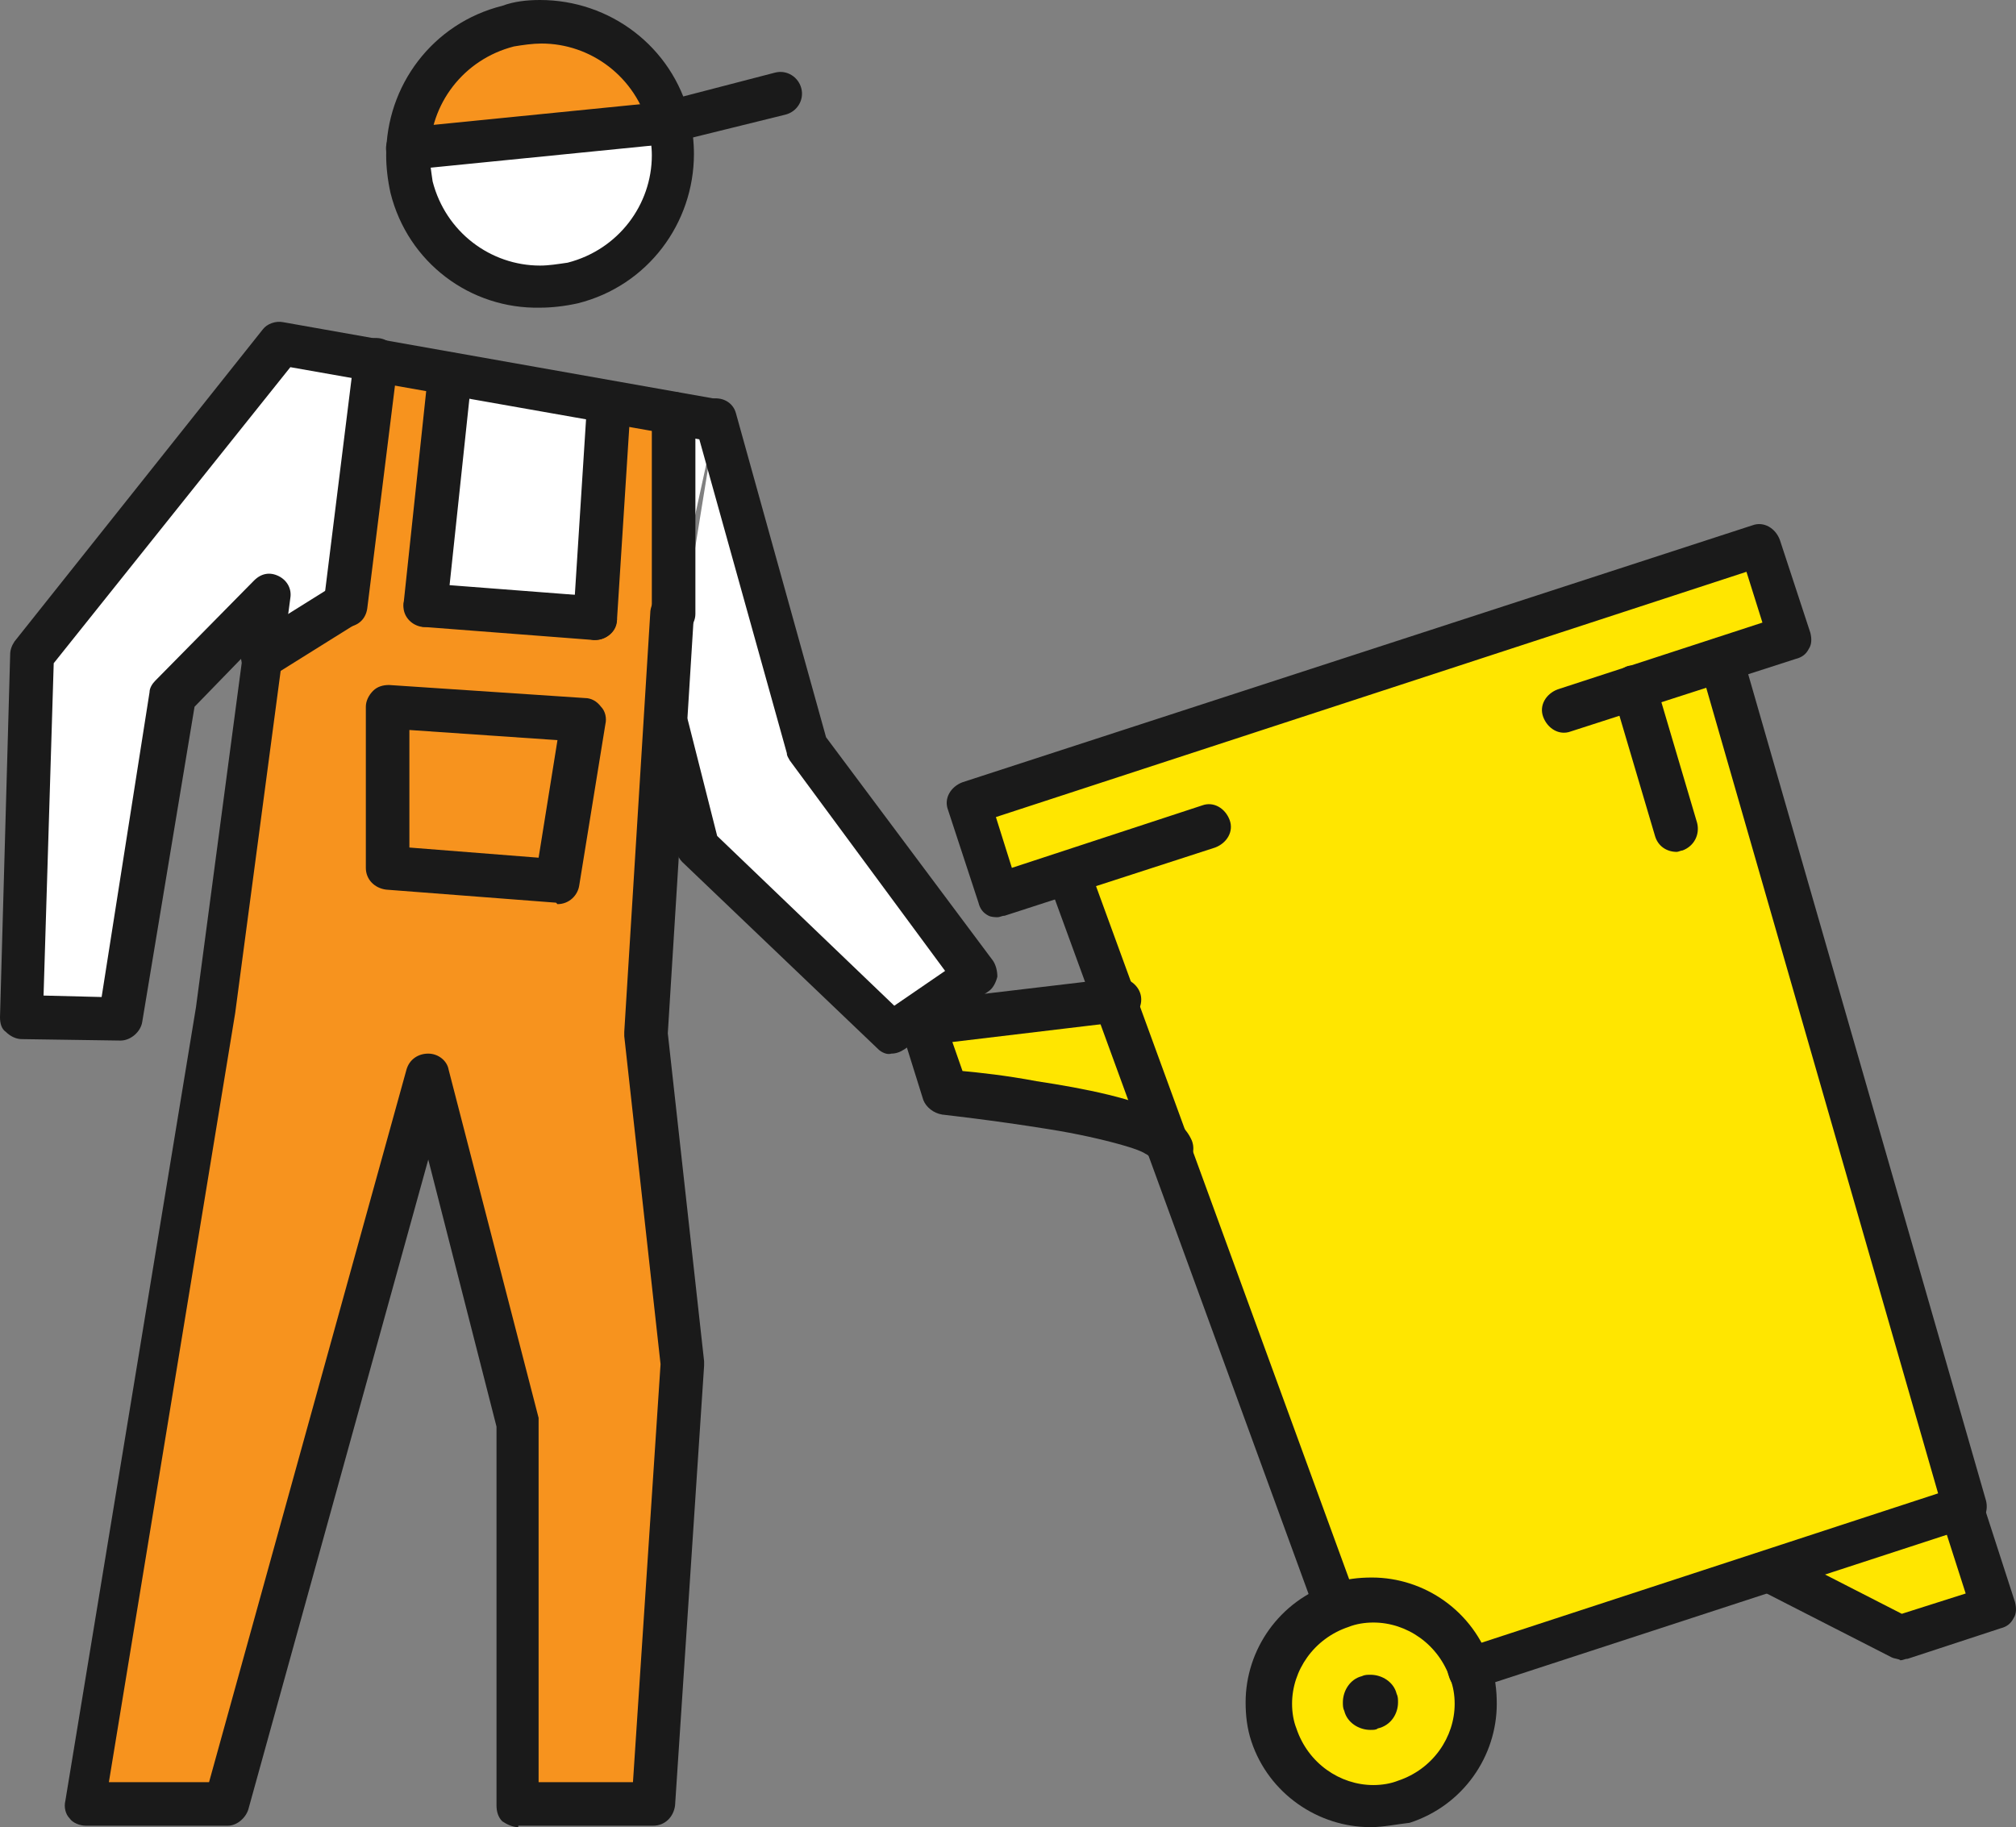 <?xml version="1.0" encoding="UTF-8"?> <svg xmlns="http://www.w3.org/2000/svg" width="139" height="126" viewBox="0 0 139 126" fill="none"><rect x="0" y="0" width="139" height="126" fill="#808080" stroke="none"/> <path d="M66.764 55.444L68.866 61.849L73.671 60.248L77.074 68.955L63.561 70.556L65.063 75.26C65.063 75.26 79.677 76.561 80.578 79.063L80.478 78.562L91.989 110.588C88.385 111.889 86.483 115.792 87.685 119.495C88.886 123.198 92.89 125.299 96.693 124.098C100.397 122.898 102.499 118.894 101.298 115.091L122.118 108.286L131.127 112.89L137.533 110.788L135.331 103.983L118.514 45.536L123.319 43.935L121.217 37.53L66.764 55.444Z" fill="#FFE600"></path> <path d="M130.426 114.291L121.417 109.687C120.717 109.287 120.416 108.386 120.717 107.685C121.117 106.985 122.018 106.685 122.719 106.985L131.127 111.288L135.531 109.887L133.829 104.583C133.529 103.782 134.03 102.982 134.83 102.681C135.631 102.381 136.432 102.881 136.732 103.682L138.934 110.488C139.034 110.888 139.034 111.288 138.834 111.588C138.634 111.989 138.334 112.189 137.933 112.289L131.527 114.391C131.327 114.391 131.227 114.491 131.027 114.491C130.927 114.391 130.626 114.391 130.426 114.291Z" fill="#1A1A1A"></path> <path d="M90.688 111.188L72.27 60.748C71.97 59.948 72.37 59.147 73.171 58.847C73.972 58.547 74.772 58.947 75.073 59.748L93.49 110.187C93.791 110.988 93.39 111.789 92.59 112.089C92.389 112.189 92.289 112.189 92.089 112.189C91.488 112.189 90.888 111.789 90.688 111.188Z" fill="#1A1A1A"></path> <path d="M99.897 115.592C99.596 114.791 100.097 113.99 100.898 113.69L133.629 102.982L117.213 45.936C117.013 45.136 117.414 44.335 118.214 44.035C119.015 43.835 119.816 44.235 120.116 45.036L136.932 103.482C137.133 104.283 136.732 105.083 135.931 105.283L101.899 116.392C101.698 116.492 101.598 116.492 101.398 116.492C100.697 116.693 100.097 116.292 99.897 115.592Z" fill="#1A1A1A"></path> <path d="M68.165 63.15C67.765 62.95 67.565 62.65 67.465 62.249L65.362 55.844C65.062 55.044 65.563 54.243 66.364 53.943L120.816 36.229C121.617 35.928 122.418 36.429 122.718 37.23L124.82 43.635C124.92 44.035 124.92 44.435 124.72 44.735C124.52 45.136 124.219 45.336 123.819 45.436L108.304 50.44C107.503 50.74 106.702 50.24 106.402 49.439C106.102 48.639 106.602 47.838 107.403 47.538L121.517 42.934L120.416 39.431L68.666 56.345L69.767 59.847L82.879 55.544C83.68 55.244 84.481 55.744 84.781 56.545C85.082 57.346 84.581 58.146 83.78 58.446L69.266 63.15C69.066 63.15 68.966 63.25 68.766 63.25C68.666 63.25 68.365 63.25 68.165 63.15Z" fill="#1A1A1A"></path> <path d="M94.491 126C90.888 126 87.485 123.698 86.283 120.095C85.983 119.194 85.883 118.294 85.883 117.393C85.883 113.79 88.185 110.387 91.889 109.186C92.79 108.886 93.691 108.786 94.591 108.786C98.195 108.786 101.598 111.088 102.799 114.791L101.398 115.291L99.997 115.792C99.196 113.39 96.994 111.889 94.692 111.889C94.091 111.889 93.49 111.989 92.99 112.189C90.588 112.989 89.086 115.191 89.086 117.493C89.086 118.094 89.186 118.694 89.386 119.194C90.187 121.596 92.389 123.097 94.692 123.097C95.292 123.097 95.893 122.997 96.393 122.797C98.796 121.997 100.297 119.795 100.297 117.493C100.297 116.893 100.197 116.292 99.997 115.792L101.398 115.291L102.799 114.791C103.1 115.692 103.2 116.592 103.2 117.493C103.2 121.096 100.898 124.499 97.194 125.7C96.293 125.8 95.392 126 94.491 126Z" fill="#1A1A1A"></path> <path d="M94.491 119.294C93.69 119.294 92.89 118.794 92.689 117.993C92.589 117.793 92.589 117.593 92.589 117.393C92.589 116.592 93.09 115.791 93.89 115.591C94.09 115.491 94.291 115.491 94.491 115.491C95.291 115.491 96.092 115.992 96.292 116.792L95.491 117.092L96.292 116.792C96.392 116.992 96.392 117.193 96.392 117.393C96.392 118.193 95.892 118.994 94.991 119.194C94.891 119.294 94.691 119.294 94.491 119.294ZM94.491 117.393V116.292V117.393L94.191 116.392L94.491 117.393ZM95.591 117.393H94.491H95.591Z" fill="#1A1A1A"></path> <path d="M114.11 57.646L111.208 47.838C111.007 47.037 111.408 46.236 112.208 45.936C113.009 45.736 113.81 46.136 114.11 46.937L117.013 56.745C117.213 57.545 116.813 58.346 116.012 58.646C115.912 58.646 115.712 58.746 115.612 58.746C114.911 58.746 114.311 58.346 114.11 57.646Z" fill="#1A1A1A"></path> <path d="M79.277 79.763C79.277 79.763 79.177 79.663 78.976 79.563C78.676 79.363 78.076 79.163 77.375 78.962C75.974 78.562 74.172 78.162 72.27 77.862C68.566 77.261 64.963 76.861 64.963 76.861C64.362 76.761 63.862 76.36 63.662 75.86L62.16 71.056C62.06 70.656 62.06 70.155 62.36 69.755C62.561 69.355 62.961 69.155 63.462 69.055L76.975 67.453C77.775 67.353 78.576 67.954 78.676 68.754C78.776 69.555 78.176 70.356 77.375 70.456L65.664 71.857L66.364 73.858C67.465 73.959 69.367 74.159 71.469 74.559C74.772 75.059 78.376 75.76 80.578 76.961C81.179 77.361 81.779 77.761 82.18 78.662C82.48 79.463 82.079 80.263 81.279 80.564C81.079 80.664 80.978 80.664 80.778 80.664C80.078 80.664 79.477 80.263 79.277 79.763Z" fill="#1A1A1A"></path> <path d="M49.347 29.023L19.318 23.619L2.202 45.136L1.501 70.156L8.308 70.256L11.811 48.038L18.718 41.133L14.914 69.755L5.905 124.499H15.615L29.528 74.159L35.734 98.178V124.499H45.143L47.145 94.175L44.643 71.356L46.444 42.334L49.347 29.023Z" fill="white"></path> <path d="M49.348 29.023L55.654 51.541L67.365 67.253L61.559 71.257L48.147 58.346L45.944 50.04L49.348 29.023Z" fill="white"></path> <path d="M25.825 24.82L23.723 41.733L18.118 45.236L14.915 69.755L5.906 124.499H15.615L29.529 74.159L35.735 98.178V124.499H45.144L47.146 94.175L44.643 71.357L46.445 42.334V28.523L41.941 27.722L41.04 42.634L29.328 41.733L31.03 25.721L25.825 24.82Z" fill="#F7931E"></path> <path d="M35.734 126C35.334 126 34.934 125.8 34.633 125.599C34.333 125.299 34.233 124.899 34.233 124.499V98.378L29.529 79.963L17.116 124.799C16.916 125.399 16.316 125.9 15.715 125.9H5.906C5.505 125.9 5.005 125.7 4.805 125.399C4.504 125.099 4.404 124.599 4.504 124.198L13.513 69.455L16.716 45.336L13.413 48.738L9.809 70.456C9.709 71.156 9.009 71.757 8.308 71.757L1.501 71.657C1.101 71.657 0.701 71.457 0.4 71.156C0.1 70.956 0 70.556 0 70.155L0.701 45.136C0.701 44.835 0.801 44.535 1.001 44.235L18.117 22.718C18.418 22.317 19.018 22.117 19.519 22.217L49.448 27.522C50.248 27.622 50.849 28.422 50.649 29.223C50.549 30.024 49.748 30.624 48.947 30.424L20.019 25.32L3.704 45.736L3.003 68.654L7.007 68.754L10.31 47.738C10.31 47.437 10.51 47.137 10.71 46.937L17.517 40.032C18.017 39.531 18.618 39.431 19.219 39.731C19.819 40.032 20.119 40.632 20.019 41.233L16.216 69.855L7.507 122.897H14.414L28.027 73.758C28.227 73.058 28.828 72.657 29.529 72.657C30.229 72.657 30.83 73.158 30.93 73.758L37.136 97.777V98.178V122.897H43.642L45.544 94.074L43.042 71.457V71.156L44.843 42.133C44.943 41.333 45.644 40.632 46.445 40.732C47.246 40.832 47.946 41.533 47.846 42.333L46.044 71.256L48.547 93.874V94.174L46.545 124.499C46.445 125.299 45.844 125.9 45.044 125.9H35.734V126Z" fill="#1A1A1A"></path> <path d="M60.558 72.357L47.045 59.447C46.845 59.247 46.745 59.047 46.645 58.746L44.543 50.44C44.343 49.639 44.843 48.839 45.644 48.639C46.445 48.438 47.245 48.939 47.446 49.739L49.448 57.646L61.66 69.355L65.163 66.953L54.453 52.441C54.352 52.241 54.252 52.141 54.252 51.941L47.946 29.323C47.746 28.523 48.146 27.722 48.947 27.522C49.748 27.322 50.549 27.722 50.749 28.523L56.955 50.84L68.466 66.252C68.666 66.553 68.766 66.953 68.766 67.353C68.666 67.754 68.466 68.154 68.166 68.354L62.36 72.357C62.06 72.558 61.76 72.657 61.459 72.657C61.159 72.758 60.759 72.558 60.558 72.357Z" fill="#1A1A1A"></path> <path d="M28.327 12.91C29.528 17.814 34.533 20.817 39.438 19.515C44.342 18.314 47.345 13.311 46.044 8.407C44.843 3.503 39.838 0.5 34.933 1.801C30.129 3.002 27.126 8.006 28.327 12.91Z" fill="white"></path> <path d="M34.933 1.801C28.527 2.602 28.027 10.208 28.027 10.208L36.835 9.307L46.044 8.407C46.044 8.407 44.643 0.6 34.933 1.801Z" fill="#F7931E"></path> <path d="M26.926 13.311C26.726 12.41 26.626 11.509 26.626 10.709C26.626 5.905 29.829 1.601 34.633 0.4C35.434 0.1 36.335 0 37.236 0C42.041 0 46.345 3.203 47.546 8.006C47.746 8.907 47.846 9.808 47.846 10.608C47.846 15.412 44.643 19.716 39.839 20.917C38.938 21.117 38.037 21.217 37.236 21.217C32.431 21.317 28.127 18.114 26.926 13.311ZM37.236 18.314C37.837 18.314 38.437 18.215 39.138 18.114C42.641 17.214 44.943 14.111 44.943 10.709C44.943 10.108 44.843 9.407 44.743 8.807C43.842 5.304 40.739 3.002 37.336 3.002C36.736 3.002 36.035 3.102 35.434 3.203C31.931 4.103 29.629 7.206 29.629 10.608C29.629 11.209 29.729 11.809 29.829 12.51L28.327 12.91L29.829 12.51C30.73 16.013 33.833 18.314 37.236 18.314Z" fill="#1A1A1A"></path> <path d="M26.626 10.408C26.526 9.608 27.126 8.807 27.927 8.807L45.944 7.006C46.745 6.905 47.546 7.506 47.546 8.307C47.646 9.107 47.045 9.908 46.245 9.908L28.227 11.709C28.127 11.709 28.127 11.709 28.027 11.709C27.326 11.709 26.626 11.109 26.626 10.408Z" fill="#1A1A1A"></path> <path d="M44.643 8.807C44.443 8.006 44.943 7.206 45.744 7.006L53.452 5.004C54.252 4.804 55.053 5.304 55.253 6.105C55.453 6.906 54.953 7.706 54.152 7.906L46.445 9.808C46.345 9.808 46.245 9.808 46.044 9.808C45.444 9.908 44.843 9.408 44.643 8.807Z" fill="#1A1A1A"></path> <path d="M23.623 43.234C22.822 43.134 22.222 42.334 22.322 41.533L24.424 24.62C24.524 23.819 25.224 23.218 26.125 23.319C26.926 23.419 27.527 24.119 27.427 25.02L25.325 41.933C25.224 42.734 24.624 43.234 23.823 43.234C23.723 43.234 23.623 43.234 23.623 43.234Z" fill="#1A1A1A"></path> <path d="M16.816 46.036C16.416 45.336 16.616 44.435 17.317 43.935L22.922 40.432C23.623 40.032 24.524 40.232 25.024 40.932C25.425 41.633 25.224 42.534 24.524 43.034L18.918 46.537C18.718 46.737 18.418 46.737 18.118 46.737C17.617 46.737 17.117 46.537 16.816 46.036Z" fill="#1A1A1A"></path> <path d="M29.128 43.233C28.327 43.133 27.727 42.433 27.827 41.632L29.529 25.62C29.629 24.819 30.329 24.218 31.23 24.319C32.031 24.419 32.632 25.119 32.531 25.92L30.83 41.932C30.73 42.733 30.129 43.233 29.328 43.233C29.328 43.233 29.228 43.233 29.128 43.233Z" fill="#1A1A1A"></path> <path d="M44.943 42.334V28.523C44.943 27.722 45.644 27.021 46.444 27.021C47.245 27.021 47.946 27.722 47.946 28.523V42.334C47.946 43.134 47.245 43.835 46.444 43.835C45.644 43.835 44.943 43.134 44.943 42.334Z" fill="#1A1A1A"></path> <path d="M40.939 44.135C40.139 44.035 39.438 43.334 39.538 42.534L40.439 28.422C40.539 27.622 41.24 26.921 42.04 27.021C42.841 27.121 43.541 27.822 43.441 28.623L42.541 42.734C42.541 43.534 41.84 44.135 40.939 44.135C41.039 44.135 41.039 44.135 40.939 44.135Z" fill="#1A1A1A"></path> <path d="M40.94 44.135L29.228 43.234C28.427 43.134 27.827 42.434 27.827 41.633C27.927 40.832 28.628 40.232 29.428 40.232L41.14 41.133C41.941 41.233 42.541 41.933 42.541 42.734C42.441 43.535 41.84 44.135 41.04 44.135H40.94Z" fill="#1A1A1A"></path> <path d="M38.337 62.249L26.626 61.349C25.825 61.248 25.224 60.648 25.224 59.847V48.739C25.224 48.338 25.425 47.938 25.725 47.638C26.025 47.337 26.425 47.237 26.826 47.237L40.339 48.138C40.739 48.138 41.14 48.338 41.44 48.739C41.74 49.039 41.84 49.539 41.74 49.94L39.939 61.048C39.839 61.749 39.238 62.349 38.437 62.349C38.337 62.249 38.337 62.249 38.337 62.249ZM37.136 59.147L38.437 51.04L28.227 50.34V58.446L37.136 59.147Z" fill="#1A1A1A"></path> </svg> 